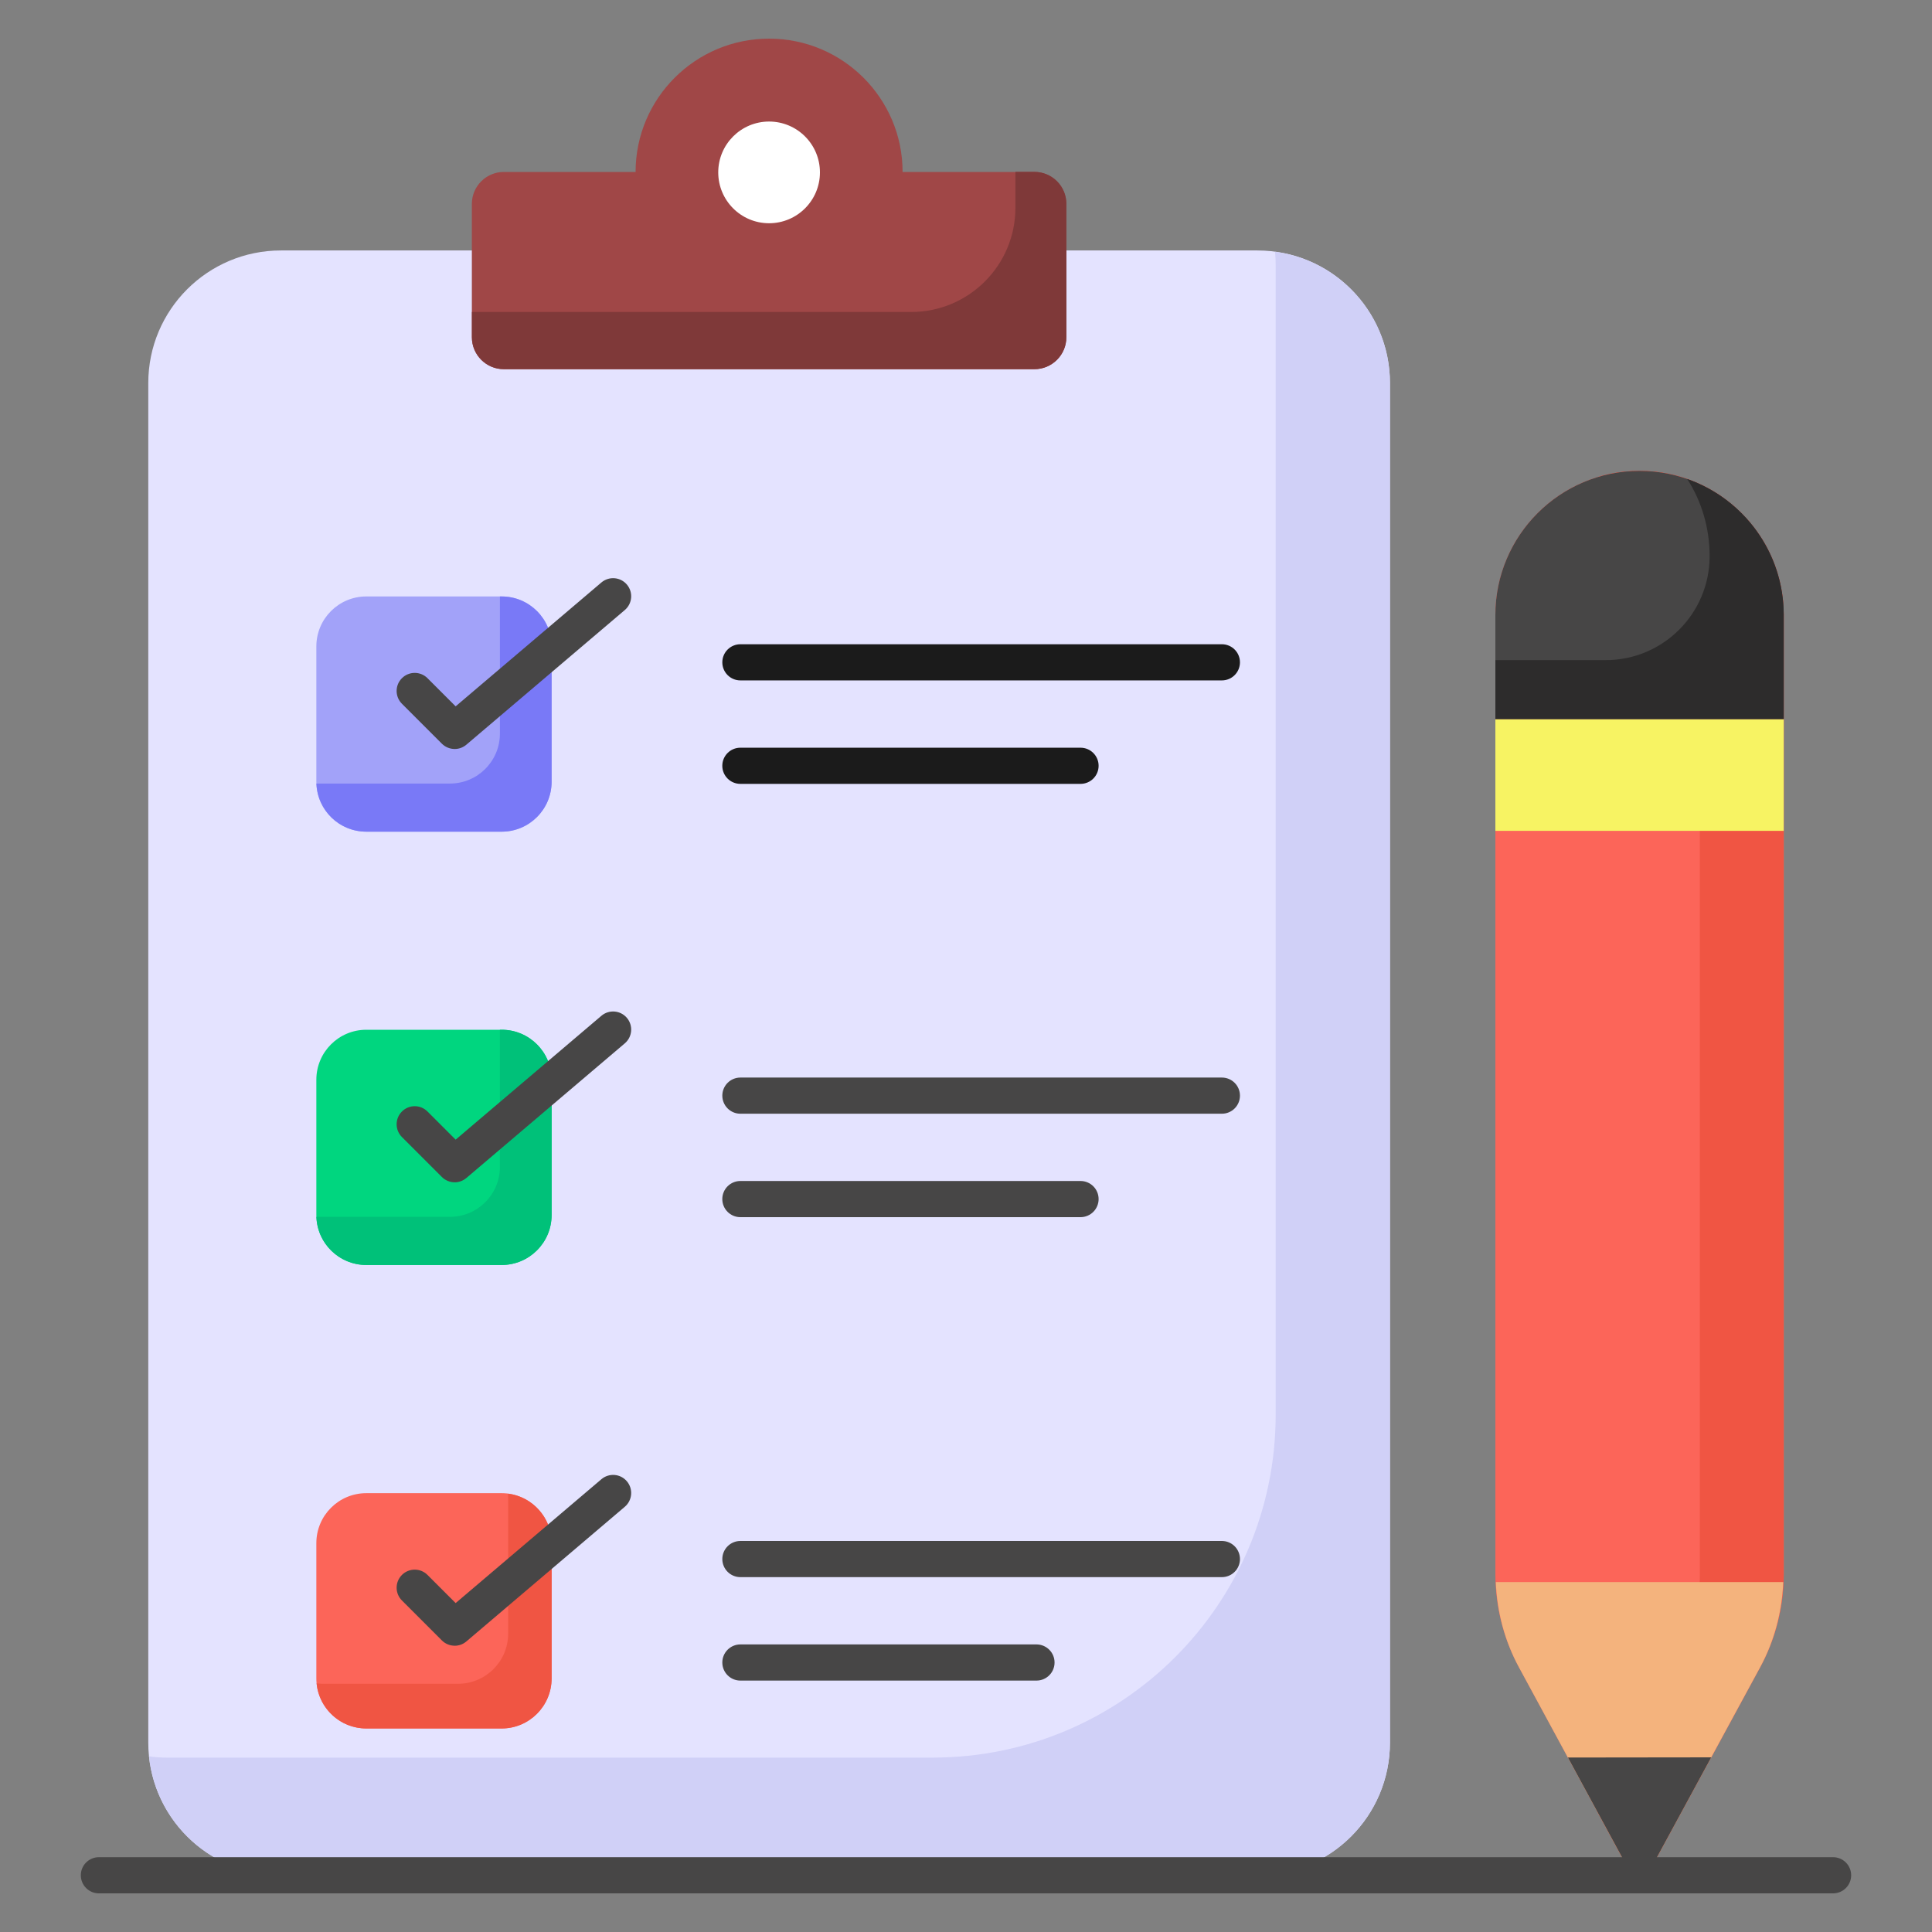 <svg id="Layer_1" enable-background="new 0 0 100 100" viewBox="0 0 100 100" xmlns="http://www.w3.org/2000/svg"><rect x="0" y="0" width="100" height="100" fill="#808080" stroke="none"/><g><g><path d="m92.326 31.836v49.65c0 1.681-.42 3.336-1.222 4.813l-5.653 10.412c-.255.469-.928.469-1.183-0l-5.647-10.414c-.801-1.476-1.22-3.129-1.22-4.809v-49.653c0-4.122 3.341-7.463 7.463-7.463h0c4.122 0 7.463 3.341 7.463 7.463z" fill="#fc6559"/></g><g><path d="m92.326 31.838v49.651c0 1.675-.421 3.331-1.226 4.81l-5.652 10.415c-.253.468-.926.468-1.179 0l-1.581-2.91 4.07-7.505c.805-1.479 1.226-3.135 1.226-4.81v-49.651c0-2.068-.833-3.93-2.19-5.278-.852-.861-1.909-1.507-3.097-1.872.683-.206 1.413-.318 2.162-.318 2.059 0 3.93.833 5.278 2.19 1.357 1.347 2.19 3.21 2.19 5.278z" fill="#f05543"/></g><g><path d="m77.425 81.887c.061 1.541.458 3.052 1.195 4.411l5.647 10.414c.255.469.928.469 1.183 0l5.653-10.412c.738-1.36 1.136-2.871 1.198-4.413z" fill="#f4b37d"/></g><g><path d="m77.4 37.219h14.925v5.786h-14.925z" fill="#f7f363"/></g><g><path d="m92.326 37.219v-5.383c0-4.122-3.341-7.463-7.463-7.463-4.121 0-7.463 3.341-7.463 7.463v5.383z" fill="#474646"/></g><g><path d="m92.326 31.838v5.381h-14.925v-3.051h5.708c2.972 0 5.381-2.409 5.381-5.381v-0c0-1.478-.421-2.845-1.16-3.996 2.91 1.02 4.997 3.79 4.997 7.046z" fill="#2d2c2c"/></g><g><path d="m71.944 19.828v70.371c0 3.791-3.073 6.864-6.864 6.864h-50.541c-3.791 0-6.864-3.073-6.864-6.864v-70.371c0-3.791 3.073-6.864 6.864-6.864h50.541c3.791 0 6.864 3.073 6.864 6.864z" fill="#e4e3ff"/></g><g><path d="m71.942 19.833v70.363c0 3.799-3.069 6.868-6.859 6.868h-50.54c-3.556 0-6.476-2.695-6.831-6.157.299.047.608.066.917.066h39.643c9.807 0 17.757-7.95 17.757-17.757v-59.484c0-.234-.009-.468-.037-.702 3.359.44 5.951 3.313 5.951 6.803z" fill="#d0d0f7"/></g><g><path d="m55.193 10.556v6.899c0 .914-.741 1.656-1.656 1.656h-27.458c-.914 0-1.656-.741-1.656-1.656v-6.899c0-.914.741-1.656 1.656-1.656h6.819c-0-3.811 3.099-6.9 6.91-6.9s6.91 3.089 6.91 6.9h6.819c.914 0 1.656.741 1.656 1.656z" fill="#a04747"/></g><g><path d="m55.196 10.552v6.9c0 .914-.741 1.655-1.655 1.655h-27.46c-.914 0-1.655-.741-1.655-1.655v-1.304h22.737c2.979 0 5.395-2.415 5.395-5.395v-1.857h.983c.914 0 1.655.741 1.655 1.655z" fill="#7f3939"/></g><g><circle cx="39.808" cy="8.923" fill="#fff" r="2.632"/></g><g><path d="m28.55 55.886v7.004c0 1.428-1.158 2.586-2.586 2.586h-7.004c-1.428 0-2.586-1.158-2.586-2.586v-7.004c0-1.428 1.158-2.586 2.586-2.586h7.004c1.428 0 2.586 1.158 2.586 2.586z" fill="#00d67f"/></g><g><path d="m28.552 55.884v7.006c0 1.432-1.162 2.584-2.584 2.584h-7.006c-1.401 0-2.533-1.1-2.584-2.491h6.913c1.422 0 2.584-1.152 2.584-2.584v-7.099h.093c1.422 0 2.584 1.152 2.584 2.584z" fill="#00c179"/></g><g><g><path d="m63.244 57.646h-24.921c-.517 0-.936-.419-.936-.936s.419-.936.936-.936h24.921c.517 0 .936.419.936.936s-.419.936-.936.936z" fill="#474646"/></g><g><path d="m55.928 63h-17.606c-.517 0-.936-.419-.936-.936s.419-.936.936-.936h17.606c.517 0 .936.419.936.936s-.419.936-.936.936z" fill="#474646"/></g></g><g><path d="m23.533 61.195c-.24 0-.48-.092-.662-.274l-2.067-2.067c-.366-.366-.366-.958 0-1.323.366-.366.958-.366 1.323 0l1.457 1.457 7.544-6.411c.393-.334.985-.287 1.319.107.335.394.287.984-.107 1.319l-8.201 6.97c-.175.149-.391.223-.606.223z" fill="#474646"/></g><g><path d="m28.55 79.872v7.004c0 1.428-1.158 2.586-2.586 2.586h-7.004c-1.428 0-2.586-1.158-2.586-2.586v-7.004c0-1.428 1.158-2.586 2.586-2.586h7.004c1.428-0 2.586 1.158 2.586 2.586z" fill="#fc6559"/></g><g><path d="m28.552 79.876v6.996c0 1.432-1.162 2.595-2.584 2.595h-7.006c-1.349 0-2.449-1.028-2.574-2.335.104.01.218.021.322.021h6.996c1.432 0 2.595-1.162 2.595-2.584v-7.006c0-.083 0-.166-.01-.249 1.277.156 2.263 1.246 2.263 2.564z" fill="#f05543"/></g><g><g><path d="m63.244 81.632h-24.921c-.517 0-.936-.419-.936-.936s.419-.936.936-.936h24.921c.517 0 .936.419.936.936s-.419.936-.936.936z" fill="#474646"/></g><g><path d="m53.648 86.987h-15.325c-.517 0-.936-.419-.936-.936s.419-.936.936-.936h15.325c.517 0 .936.419.936.936s-.419.936-.936.936z" fill="#474646"/></g></g><g><path d="m23.533 85.182c-.24 0-.48-.092-.662-.274l-2.067-2.067c-.366-.366-.366-.958 0-1.323s.958-.366 1.323 0l1.457 1.457 7.544-6.411c.393-.334.985-.289 1.319.107.334.394.287.984-.107 1.319l-8.201 6.971c-.175.149-.391.223-.606.223z" fill="#474646"/></g><g><path d="m28.55 33.458v7.004c0 1.428-1.158 2.586-2.586 2.586h-7.004c-1.428 0-2.586-1.158-2.586-2.586v-7.004c0-1.428 1.158-2.586 2.586-2.586h7.004c1.428-0 2.586 1.158 2.586 2.586z" fill="#a2a2f9"/></g><g><path d="m28.552 33.457v7.006c0 1.432-1.162 2.584-2.584 2.584h-7.006c-1.401 0-2.533-1.1-2.584-2.491h6.913c1.422 0 2.584-1.152 2.584-2.584v-7.099h.093c1.422 0 2.584 1.152 2.584 2.584z" fill="#7979f7"/></g><g><g><path d="m63.244 35.218h-24.921c-.517 0-.936-.419-.936-.936s.419-.936.936-.936h24.921c.517 0 .936.419.936.936s-.419.936-.936.936z" fill="#1b1b1b"/></g><g><path d="m55.928 40.573h-17.606c-.517 0-.936-.419-.936-.936s.419-.936.936-.936h17.606c.517 0 .936.419.936.936s-.419.936-.936.936z" fill="#1b1b1b"/></g></g><g><path d="m23.533 38.767c-.24 0-.48-.092-.662-.274l-2.067-2.067c-.366-.365-.366-.958 0-1.323s.958-.366 1.323 0l1.457 1.457 7.544-6.411c.394-.335.986-.286 1.319.107.335.394.287.984-.107 1.319l-8.201 6.97c-.175.149-.391.223-.606.223z" fill="#474646"/></g><g><g><path d="m94.88 98h-89.761c-.517 0-.936-.419-.936-.936s.419-.936.936-.936h89.761c.517 0 .936.419.936.936s-.419.936-.936.936z" fill="#474646"/></g></g><g><path d="m88.574 90.96-3.125 5.755c-.253.468-.926.468-1.179 0l-3.116-5.746z" fill="#474646"/></g></g></svg>